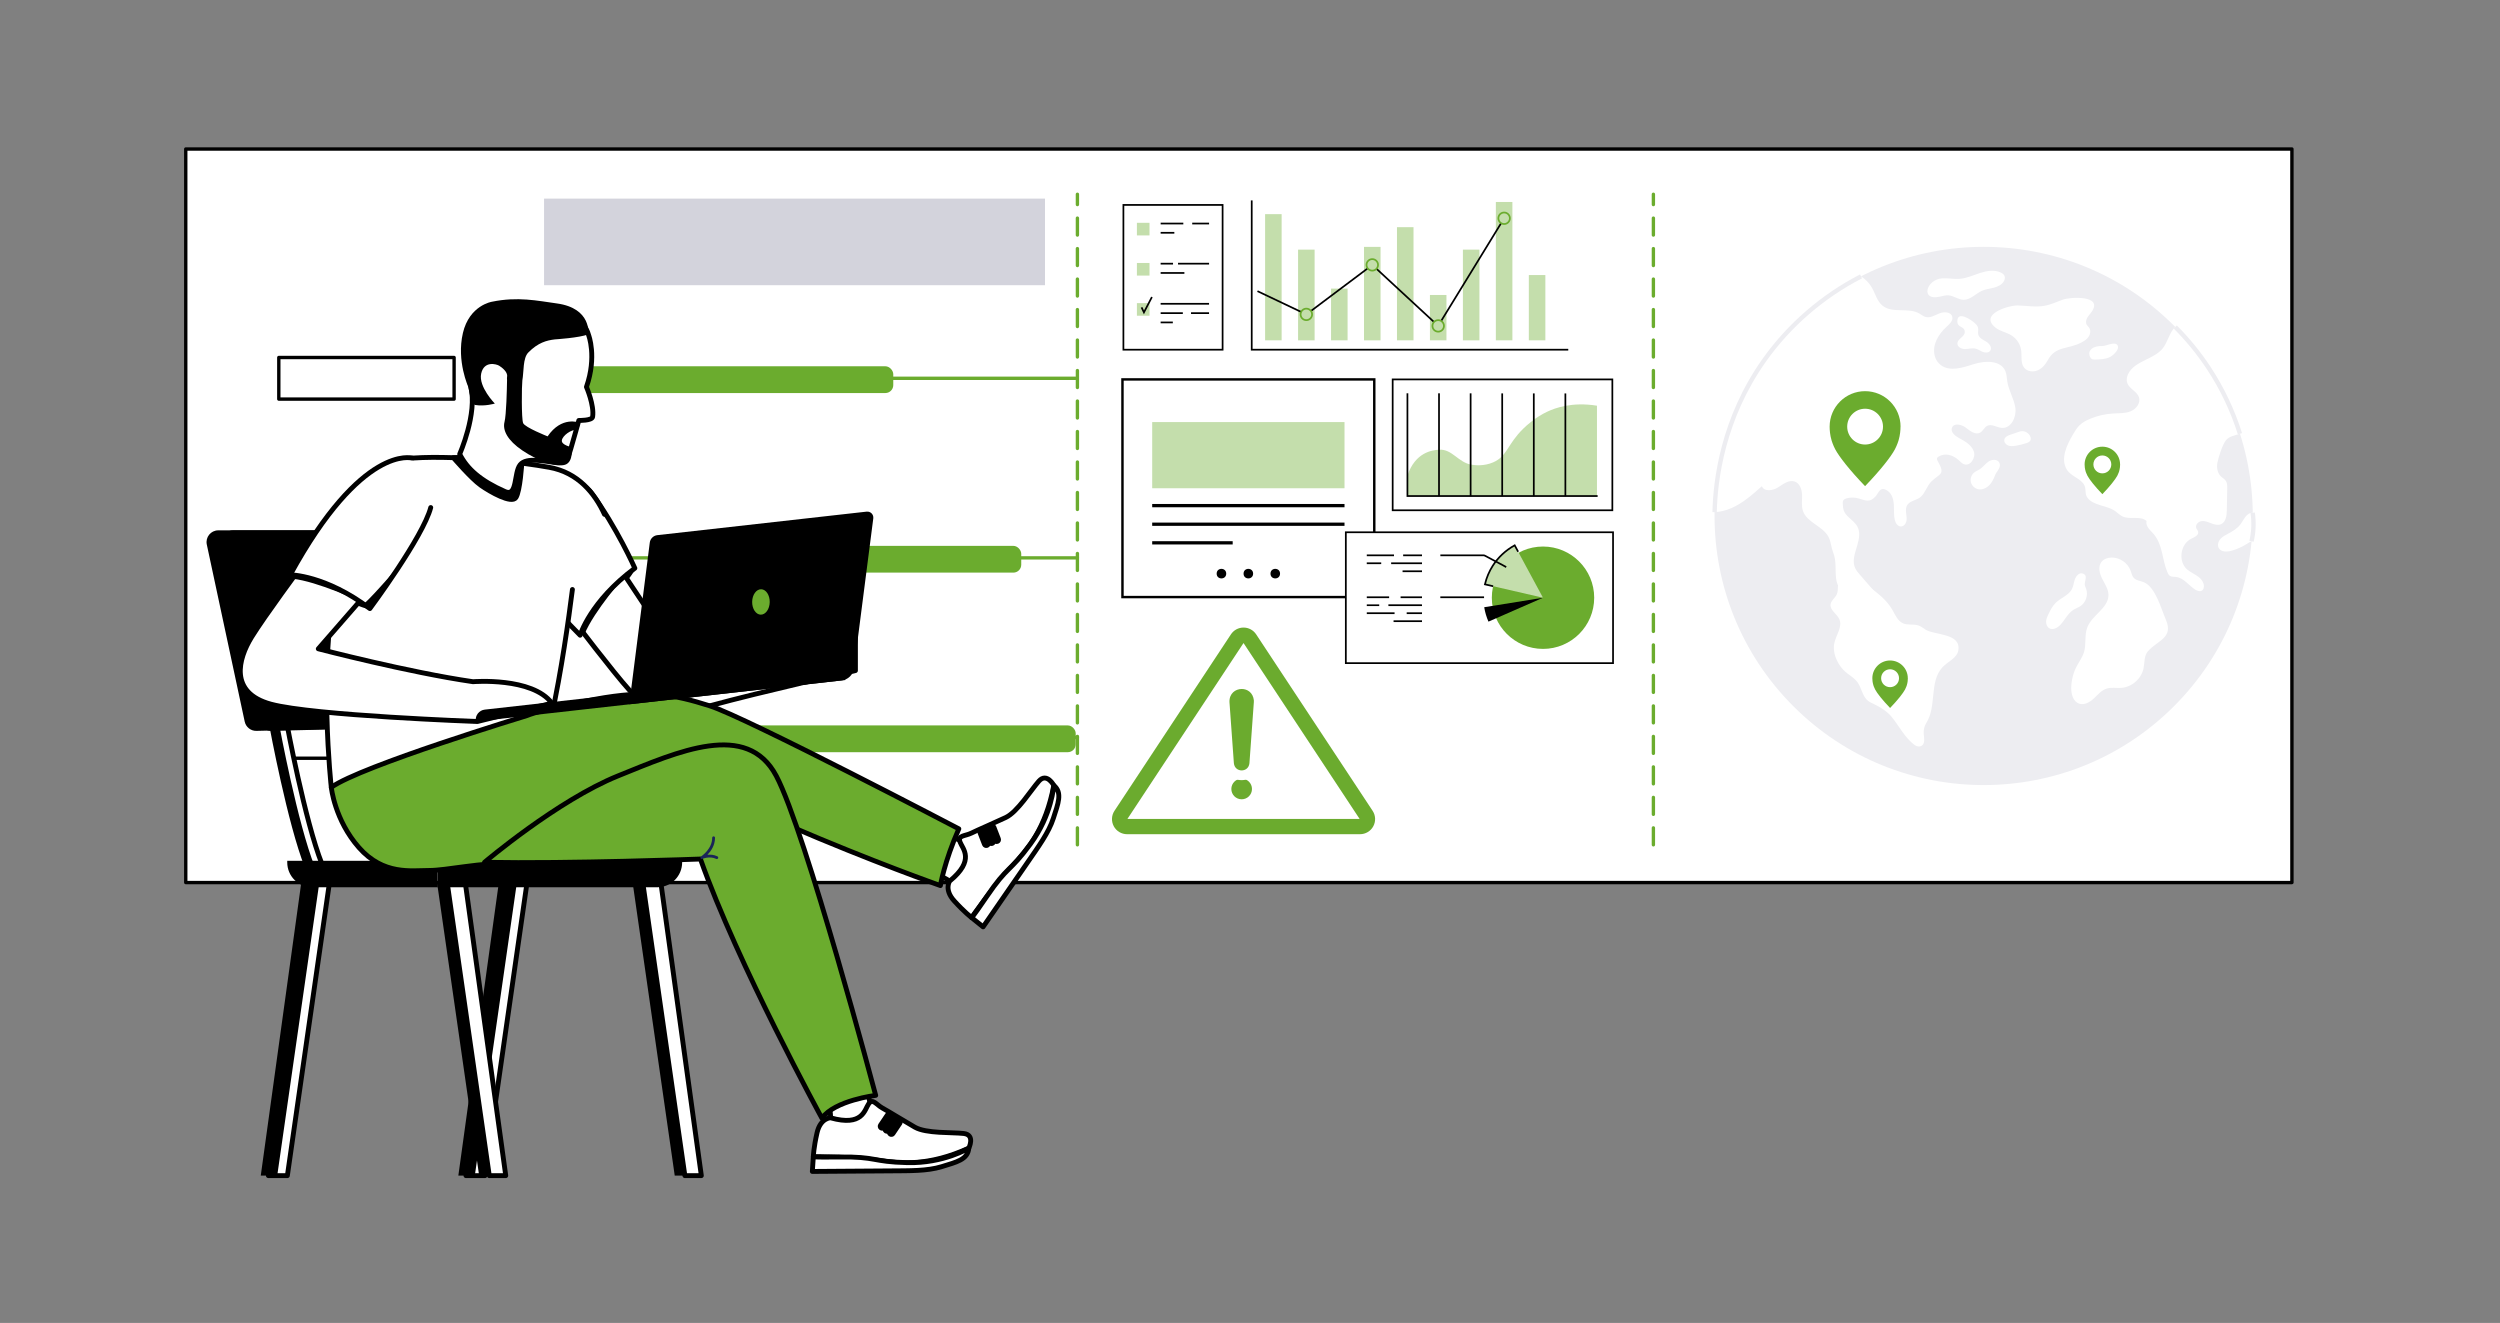 <?xml version="1.0" encoding="UTF-8"?>
<svg id="Ebene_4" data-name="Ebene 4" xmlns="http://www.w3.org/2000/svg" viewBox="0 0 1025 542.41">
  <rect x="0" y="0" width="1025" height="542.41" fill="#808080" stroke="none"/>
  <defs>
    <style>
      .cls-1 {
        fill: #ededf1;
      }

      .cls-2, .cls-3, .cls-4 {
        fill: #fff;
      }

      .cls-5 {
        fill: #e2eaf7;
      }

      .cls-6, .cls-7 {
        fill: #6bac2e;
      }

      .cls-8 {
        fill: #6bab2e;
      }

      .cls-9 {
        fill: #c4deac;
      }

      .cls-10 {
        fill: #d3d3dc;
      }

      .cls-11 {
        fill: #1a2359;
      }

      .cls-7, .cls-3, .cls-4, .cls-12 {
        stroke: #000;
      }

      .cls-7, .cls-3, .cls-12 {
        stroke-linecap: round;
        stroke-linejoin: round;
        stroke-width: 2px;
      }

      .cls-4 {
        stroke-miterlimit: 10;
      }
    </style>
  </defs>
  <g id="Project_timeline" data-name="Project timeline">
    <g>
      <g>
        <rect class="cls-2" x="76.16" y="61.09" width="863.53" height="300.75"/>
        <path d="m939.69,362.54H76.16c-.38,0-.69-.31-.69-.69V61.09c0-.38.31-.69.69-.69h863.53c.38,0,.69.31.69.69v300.75c0,.38-.31.69-.69.69Zm-862.84-1.39h862.14V61.79H76.85v299.36Z"/>
      </g>
      <g id="Planeta_Zemlya" data-name="Planeta Zemlya">
        <circle class="cls-1" cx="813.3" cy="211.54" r="110.34" transform="translate(88.63 637.05) rotate(-45)"/>
        <g>
          <path class="cls-2" d="m850.78,237.31c-.53,1.35-.61,2.86-1.26,4.16-1.32,2.61-4.52,3.6-6.62,5.63-1.31,1.26-2.17,2.91-2.97,4.55-.47.97-.94,1.98-1.02,3.06-.08,1.08.31,2.26,1.23,2.84,1.5.95,3.48-.13,4.68-1.44,1.84-2.02,3.03-4.69,5.35-6.13.89-.55,1.9-.89,2.78-1.46,2.24-1.46,3.27-4.53,2.38-7.05-.23-.65-.58-1.29-.58-1.98,0-1.64,1.44-3.74-1.01-4.39-1.39-.37-2.55,1.19-2.96,2.21Z"/>
          <path class="cls-2" d="m815.9,198.61c.64-.74,1.13-1.58,1.54-2.46.37-.78.56-1.56,1.04-2.29.84-1.26,2.08-2.71,1.18-4.27-.81-1.41-2.98-1.27-4.34-.37-1.35.91-2.3,2.33-3.67,3.21-.73.47-1.57.77-2.25,1.32-1.15.93-1.69,2.54-1.33,3.97.36,1.43,1.6,2.6,3.04,2.88,1.78.34,3.6-.62,4.79-1.99Z"/>
          <path class="cls-2" d="m839.66,147.56c3.13-5.74,8.14-4.28,13.59-7.07,1.19-.61,2.38-1.35,3.11-2.47.74-1.12.92-2.7.12-3.77-.28-.37-.66-.67-.9-1.06-.54-.86-.32-2.01.18-2.9.5-.89,1.24-1.61,1.82-2.44,4.83-7-8.95-6.04-11.78-5.01-2.54.92-5.02,2.1-7.68,2.56-3.57.62-7.22-.08-10.84-.16-3.71-.08-16.02,3.56-9.11,9.1,1.88,1.51,4.44,1.88,6.5,3.15,2.15,1.32,3.66,3.63,4,6.12.34,2.47-.31,5.3,1.28,7.22,1.29,1.55,3.7,1.8,5.55.99,1.85-.81,3.19-2.48,4.16-4.25Z"/>
          <path class="cls-2" d="m857.72,147.22c-.79-.39-1.1-1.48-1.13-2.3-.02-.74.45-1.47,1.02-1.93,1.17-.95,2.87-1.16,4.32-1.11,1.42.05,4.95-1.88,6.12-.5,1.44,1.7-1.82,4.49-3.12,5.08-1.83.83-3.89.91-5.9.95-.45,0-.91.01-1.31-.19Z"/>
          <path class="cls-2" d="m795.28,121.64c1.21-.28,2.44-.65,3.68-.54,2.12.19,3.96,1.77,6.09,1.82,2.84.06,4.96-2.54,7.56-3.7,1.54-.68,3.26-.85,4.9-1.28s3.31-1.22,4.12-2.71c.35-.64.51-1.42.23-2.09-.26-.65-.89-1.09-1.52-1.39-2.63-1.25-5.75-.73-8.51.17-2.77.9-5.46,2.18-8.37,2.4-2.39.18-4.8-.36-7.19-.2-6.56.46-9.02,9.37-.99,7.51Z"/>
          <path class="cls-2" d="m804.77,137.81c-.87.92-2.15,1.66-2.23,2.96-.09,1.45,1.62,2.35,3.07,2.35,1.45,0,2.91-.51,4.32-.19,1.09.25,2.01.96,3.05,1.37,1.04.4,2.43.39,3.05-.54.85-1.26-.39-2.91-1.7-3.69-1.31-.78-2.94-1.5-3.27-2.98-.21-.92.18-1.91-.08-2.82-.2-.71-.75-1.25-1.28-1.75-1.49-1.42-7.43-5.44-7.19-.5.11,2.2,2.58,1.75,2.99,3.56.22.95-.18,1.63-.75,2.23Z"/>
          <path class="cls-2" d="m828.36,176.86c1.71-.41,3.65.7,4.16,2.39.11.37.16.78.03,1.15-.24.7-1.02,1.05-1.73,1.28-1.45.48-2.94.85-4.45,1.09-1.03.16-2.13.26-3.1-.14-.97-.4-1.74-1.46-1.48-2.47.27-1.09,1.49-1.6,2.55-1.96,1.33-.45,2.66-.9,3.99-1.35.61-.21-.59.17.03.02Z"/>
          <path class="cls-2" d="m788.91,303.55c-.02.86-.24,1.62-.92,2.13-.85.63-2.11.43-2.96-.2-4.05-2.96-6.39-7.85-9.55-11.68-1.77-2.14-4.57-3.87-7.05-5.07-.86-.42-1.76-.78-2.51-1.36-1.88-1.47-2.46-3.99-3.47-6.15-1.64-3.53-4.52-4.16-6.89-6.8-2.51-2.78-4.32-7.03-3.48-10.79.74-3.34,3.44-6.67,2.03-9.79-1-2.2-3.91-3.68-3.58-6.07.23-1.62,1.91-2.63,2.57-4.13.85-1.95-.08-4.55,1.35-6.11.63-.68,1.58-.97,2.5-1.05,3.26-.27,6.21,1.76,8.84,3.7,3.76,2.77,7.62,5.65,9.97,9.68,1.25,2.14,2.23,4.74,4.51,5.72,1.98.85,4.33.16,6.36.89,1.05.38,1.93,1.1,2.87,1.7,3.63,2.3,14.65,1.35,13.4,8.51-.55,3.16-4.25,4.51-6.45,6.85-5.54,5.89-2.34,16.05-6.61,22.77-.84,1.32-1.24,2.92-1.13,4.48.06.88.24,1.87.22,2.77Z"/>
          <path class="cls-2" d="m879.11,238.77c-1.46-.63-3.26-.71-4.31-1.9-.7-.79-.89-1.9-1.25-2.89-1.15-3.18-4.44-5.45-7.82-5.39-1.57.03-3.23.58-4.17,1.84-1.44,1.92-.77,4.67.31,6.81,1.08,2.14,2.56,4.23,2.6,6.63.09,5.4-6.68,8.25-8.65,13.27-1.28,3.25-.36,7-1.41,10.33-.62,1.99-1.9,3.69-2.88,5.53-1.47,2.75-2.27,5.86-2.33,8.98-.05,2.61.8,5.69,3.27,6.52,2.12.71,4.37-.62,6-2.14,1.63-1.52,3.13-3.37,5.26-4.04,1.91-.6,3.97-.15,5.97-.29,4.36-.3,8.3-3.76,9.16-8.04.48-2.39.17-5.15,1.79-6.98,4.03-4.54,10.57-5.46,7.36-12.92-1.87-4.33-4.23-13.29-8.9-15.31Z"/>
          <path class="cls-2" d="m923.61,210.25c-.73-.05-1.5.19-2.27.89-1.2,1.08-1.83,2.65-2.82,3.92-1.24,1.6-3.02,2.69-4.8,3.64-1.2.64-2.46,1.25-3.35,2.27-.9,1.02-1.34,2.58-.66,3.76.97,1.68,3.41,1.59,5.27,1.06,2.23-.64,4.37-1.6,6.33-2.85.59-.38,1.18-.78,1.83-1.03.32-3.42.5-6.88.5-10.38,0-.43-.03-.85-.03-1.28Z"/>
          <path class="cls-2" d="m900.15,241.81c.89.54,2.16.88,2.9.14.25-.25.39-.58.47-.92.41-1.77-.82-3.54-2.28-4.62-1.46-1.08-3.21-1.77-4.57-2.98-3.72-3.31-2.74-10.36,1.73-12.54,1.33-.65,3.18-1.46,2.84-2.9-.13-.54-.58-.96-.78-1.48-.48-1.29.82-2.67,2.18-2.85,1.36-.19,2.69.41,3.98.91,1.28.5,2.74.9,4,.35,2.01-.88,2.34-3.54,2.38-5.73.05-2.99.11-5.98.16-8.97.02-1.06.02-2.2-.58-3.08-.49-.73-1.32-1.16-1.96-1.76-1.51-1.42-1.88-3.75-1.46-5.78.48-2.26,2.02-7.27,3.46-9.06,1.35-1.68,3.66-2.03,5.77-2.68-5.34-16.67-14.53-31.61-26.53-43.78-.25.24-.5.47-.72.75-1.9,2.37-2.5,5.57-4.38,7.95-3.5,4.43-10.54,4.96-13.7,9.64-.94,1.4-1.44,3.23-.81,4.79.93,2.31,3.95,3.3,4.73,5.67.77,2.32-1.12,4.81-3.38,5.74-2.26.93-4.8.77-7.24.92-3.26.19-6.48.94-9.49,2.2-1.56.66-3.09,1.47-4.3,2.66-1.06,1.04-1.82,2.34-2.58,3.62-2.62,4.44-5.27,10.03-2.63,14.45,1.77,2.96,5.84,3.6,7.27,6.59.78,1.63.03,3.34,1.22,5.01,1.15,1.62,3.33,2.47,5.16,3.04,2.11.66,4.33,1.14,6.15,2.4,1.04.72,1.92,1.68,3.07,2.23,3.08,1.46,7.34-.43,9.85,1.87-.49,2.03,1.44,3.73,2.87,5.27,3.9,4.68,3.41,10.26,5.64,15.63.24.57.5,1.18,1,1.54.72.52,1.69.4,2.58.5,3.22.36,5.24,3.59,8.01,5.28Z"/>
          <path class="cls-2" d="m822.99,156.45c-.23-1.46-.23-2.99-.82-4.36-1.89-4.4-8.17-4.28-12.74-2.85-4.57,1.44-9.97,3.33-13.76.4-.51-.39-.96-.86-1.33-1.38-.56-.78-.94-1.67-1.15-2.6-1.01-4.32,1.6-8.72,4.9-11.68,1.24-1.11,2.73-2.49,2.34-4.11-.49-1.98-3.3-2.17-5.2-1.41-1.9.76-3.85,2.05-5.81,1.47-.92-.27-1.67-.92-2.5-1.4-4.54-2.61-11.06.1-15.11-3.22-2.21-1.81-2.9-4.85-4.31-7.34-1.07-1.89-2.63-3.49-4.46-4.66-35.23,18.07-59.46,54.5-60.04,96.68,2.39-.13,4.78-.73,6.96-1.7,4.68-2.07,8.58-5.53,12.4-8.94.96,2.34,4.47,1.85,6.6.5,2.13-1.35,4.49-3.26,6.87-2.42,2.09.73,2.95,3.25,3.02,5.46s-.35,4.5.36,6.59c1.63,4.81,8.2,6.19,10.51,10.71,1,1.96,1.06,4.28,1.87,6.32,1.43,3.58.76,6.98,1.21,10.7.83,6.91,8.18,9.1,11.99,13.97,1.38,1.77,1.76,6.08,5.33,4.54,2.55-1.1,2.2-5.96,1.5-7.98-.94-2.72-2.87-4.97-4.76-7.14-1.42-1.63-2.84-3.27-4.26-4.9-.76-.88-1.54-1.77-2.01-2.83-2.14-4.82,2.66-10.31,1.5-15.45-.85-3.78-4.82-4.81-6.08-7.94-.37-.93-.43-1.95-.48-2.95-.02-.41-.04-.83.13-1.2.27-.58.93-.87,1.55-1.03,1.55-.41,3.21-.4,4.75.05,3.17.92,4.6,1.74,6.95-.75,1.35-1.43,1.9-4.64,5.16-2.24,1.68,1.24,2.28,3.48,2.41,5.57.12,2.09-.11,4.22.38,6.25.31,1.27,1.16,2.64,2.46,2.67,1.16.03,2.07-1.08,2.31-2.21.23-1.13-.02-2.3-.14-3.45-.12-1.15-.09-2.41.62-3.33,1.3-1.69,3.96-1.76,5.52-3.26,1.79-1.71,2.47-4.46,4.24-6.2,3.34-3.3,5.87-2.62,2.66-8.24-.23-.41-.5-.88-.34-1.32.1-.28.35-.47.6-.63,2.73-1.69,5.95-.62,8.19,1.39.71.63,1.36,1.39,2.25,1.73,2.62.97,4.97-2.71,4-5.33-.96-2.62-3.66-4.11-6.11-5.44-1.62-.88-3.47-2.45-2.82-4.18.78-2.07,3.93-1.39,5.67-.04,1.75,1.35,3.94,3.11,5.88,2.04,1.17-.65,1.67-2.15,2.85-2.77,1.84-.97,3.96.67,6.04.83,3.77.29,6.09-4.42,5.56-8.17-.53-3.75-2.72-7.09-3.32-10.83Z"/>
        </g>
        <g>
          <path class="cls-1" d="m703.89,210.01l-1.79-.04c.27-13.07,3.31-38.64,20.66-63.01,10.22-14.35,24-26.26,39.86-34.44l.82,1.59c-15.61,8.05-29.17,19.77-39.22,33.89-17.07,23.98-20.07,49.14-20.33,62.01Z"/>
          <path class="cls-1" d="m917.53,178.11c-3-9.51-7.29-18.52-12.75-26.79-3.93-5.96-8.49-11.55-13.56-16.62l1.27-1.27c5.15,5.16,9.79,10.84,13.79,16.9,5.55,8.41,9.91,17.57,12.96,27.24l-1.71.54Z"/>
          <path class="cls-1" d="m924.01,222.12l-1.75-.4c.42-1.82.67-3.69.75-5.56.08-1.93-.02-3.87-.29-5.78l1.77-.26c.29,2.02.4,4.07.31,6.11-.08,1.97-.35,3.95-.79,5.88Z"/>
        </g>
        <g id="Geolokaciya">
          <g id="Geolokaciya-2" data-name="Geolokaciya">
            <path class="cls-6" d="m779.23,174.92c0-8.03-6.51-14.54-14.54-14.54s-14.54,6.51-14.54,14.54c0,1.34.13,3.38.81,5.69,0,0,.53,1.79,1.49,3.61,1.61,3.03,5.96,8.6,12.23,15.1,6.27-6.51,10.63-12.07,12.23-15.1.96-1.82,1.49-3.61,1.49-3.61.68-2.3.81-4.34.81-5.69h0Zm-14.54,7.34c-4.06,0-7.34-3.29-7.34-7.34s3.29-7.34,7.34-7.34,7.34,3.29,7.34,7.34-3.29,7.34-7.34,7.34Z"/>
          </g>
        </g>
        <g id="Geolokaciya-3" data-name="Geolokaciya">
          <g id="Geolokaciya-4" data-name="Geolokaciya">
            <path class="cls-6" d="m869.23,190.41c0-4.02-3.26-7.27-7.27-7.27s-7.27,3.26-7.27,7.27c0,.67.07,1.69.41,2.84,0,0,.26.9.75,1.81.8,1.52,2.98,4.3,6.12,7.55,3.13-3.25,5.31-6.04,6.12-7.55.48-.91.75-1.81.75-1.81.34-1.15.41-2.17.41-2.84h0Zm-7.27,3.67c-2.03,0-3.67-1.64-3.67-3.67s1.64-3.67,3.67-3.67,3.67,1.64,3.67,3.67-1.64,3.67-3.67,3.67Z"/>
          </g>
        </g>
        <g id="Geolokaciya-5" data-name="Geolokaciya">
          <g id="Geolokaciya-6" data-name="Geolokaciya">
            <path class="cls-6" d="m782.2,278.07c0-4.02-3.26-7.27-7.27-7.27s-7.27,3.26-7.27,7.27c0,.67.07,1.69.41,2.84,0,0,.26.9.75,1.81.8,1.52,2.98,4.3,6.12,7.55,3.13-3.25,5.31-6.04,6.12-7.55.48-.91.75-1.81.75-1.81.34-1.15.41-2.17.41-2.84h0Zm-7.27,3.67c-2.03,0-3.67-1.64-3.67-3.67s1.64-3.67,3.67-3.67,3.67,1.64,3.67,3.67-1.64,3.67-3.67,3.67Z"/>
          </g>
        </g>
      </g>
      <g id="Ekran">
        <g id="Spisok_s_zadachami" data-name="Spisok s zadachami">
          <g>
            <rect class="cls-2" x="460.59" y="84.02" width="40.67" height="59.35"/>
            <path d="m501.62,143.73h-41.38v-60.07h41.38v60.07Zm-40.67-.71h39.96v-58.64h-39.96v58.64Z"/>
          </g>
          <g>
            <rect class="cls-9" x="466.13" y="91.35" width="5.17" height="5.17"/>
            <rect class="cls-9" x="466.13" y="107.82" width="5.17" height="5.17"/>
            <rect class="cls-9" x="466.13" y="124.28" width="5.17" height="5.17"/>
          </g>
          <polygon points="469 128.88 467.72 126.17 468.37 125.86 469.03 127.27 471.97 121.62 472.6 121.94 469 128.88"/>
          <g>
            <path d="m490.82,91.99c-.67,0-1.34,0-2.01,0v-.71c2.3,0,4.61,0,6.91,0v.71c-1.63,0-3.27,0-4.9,0Z"/>
            <path d="m480.51,91.99c-1.54,0-3.08,0-4.64,0v-.71c3.13,0,6.15,0,9.29,0v.71c-1.57,0-3.11,0-4.65,0Z"/>
            <rect x="475.86" y="95.09" width="5.62" height=".71"/>
            <path d="m488.76,108.46c-1.88,0-3.81,0-5.77,0v-.71c4.47.01,8.76,0,12.73,0v.71c-2.23,0-4.56.01-6.96.01Z"/>
            <path d="m478.43,108.46c-.86,0-1.72,0-2.57-.01v-.71c1.7.01,3.45.01,5.08,0v.71c-.81,0-1.66.01-2.51.01Z"/>
            <rect x="475.86" y="111.56" width="9.74" height=".71"/>
            <rect x="475.86" y="124.2" width="19.85" height=".71"/>
            <path d="m492.01,128.75c-1.24,0-2.47,0-3.69-.02v-.71c2.44.02,4.92.02,7.39,0v.71c-1.23.01-2.47.02-3.7.02Z"/>
            <path d="m481.37,128.75c-1.98,0-3.78,0-5.5-.02v-.71c2.71.02,5.59.03,9.09.01v.71c-1.27,0-2.45,0-3.58,0Z"/>
            <rect x="475.86" y="131.84" width="5" height=".71"/>
          </g>
        </g>
        <g id="Okno">
          <g>
            <rect class="cls-4" x="460.21" y="155.56" width="103.24" height="89.24"/>
            <rect class="cls-9" x="472.4" y="173.05" width="78.85" height="27.13"/>
          </g>
          <g>
            <circle cx="500.79" cy="235.19" r="1.96"/>
            <circle cx="511.82" cy="235.19" r="1.96"/>
            <circle cx="522.86" cy="235.19" r="1.96"/>
          </g>
          <g>
            <rect x="472.4" y="206.63" width="78.85" height="1.35"/>
            <rect x="472.4" y="214.26" width="78.85" height="1.34"/>
            <rect x="472.4" y="221.89" width="33" height="1.34"/>
          </g>
        </g>
        <g id="Grafik">
          <polygon points="642.99 143.73 512.85 143.73 512.85 82.17 513.56 82.17 513.56 143.02 642.99 143.02 642.99 143.73"/>
          <g>
            <rect class="cls-9" x="518.69" y="87.8" width="6.78" height="51.73"/>
            <rect class="cls-9" x="532.21" y="102.35" width="6.78" height="37.19"/>
            <rect class="cls-9" x="545.73" y="118.33" width="6.78" height="21.2"/>
            <rect class="cls-9" x="559.24" y="101.22" width="6.78" height="38.32"/>
            <rect class="cls-9" x="572.76" y="93.14" width="6.78" height="46.39"/>
            <rect class="cls-9" x="586.27" y="120.94" width="6.78" height="18.59"/>
            <rect class="cls-9" x="599.79" y="102.35" width="6.78" height="37.19"/>
            <rect class="cls-9" x="613.3" y="82.81" width="6.78" height="56.72"/>
            <rect class="cls-9" x="626.82" y="112.77" width="6.78" height="26.76"/>
          </g>
          <g>
            <rect x="524.15" y="113.7" width=".71" height="19.85" transform="translate(187.58 544.18) rotate(-64.56)"/>
            <rect x="534.57" y="118.4" width="29.08" height=".71" transform="translate(38.7 353.5) rotate(-36.9)"/>
            <rect x="575.79" y="105.06" width=".71" height="32.11" transform="translate(95.94 461.72) rotate(-47.22)"/>
            <rect x="579.66" y="111.2" width="47.03" height=".71" transform="translate(192.81 567.48) rotate(-58.49)"/>
          </g>
          <g>
            <path class="cls-6" d="m562.63,111.32c-1.5,0-2.72-1.22-2.72-2.72s1.22-2.72,2.72-2.72,2.72,1.22,2.72,2.72-1.22,2.72-2.72,2.72Zm0-4.72c-1.11,0-2,.9-2,2s.9,2,2,2,2-.9,2-2-.9-2-2-2Z"/>
            <path class="cls-6" d="m589.66,136.34c-1.5,0-2.72-1.22-2.72-2.72s1.22-2.72,2.72-2.72,2.72,1.22,2.72,2.72-1.22,2.72-2.72,2.72Zm0-4.72c-1.1,0-2,.9-2,2s.9,2,2,2,2-.9,2-2-.9-2-2-2Z"/>
            <path class="cls-6" d="m616.69,92.21c-1.5,0-2.72-1.22-2.72-2.72s1.22-2.72,2.72-2.72,2.72,1.22,2.72,2.72-1.22,2.72-2.72,2.72Zm0-4.72c-1.1,0-2,.9-2,2s.9,2,2,2,2-.9,2-2-.9-2-2-2Z"/>
            <path class="cls-6" d="m535.6,131.62c-1.5,0-2.72-1.22-2.72-2.72s1.22-2.72,2.72-2.72,2.72,1.22,2.72,2.72-1.22,2.72-2.72,2.72Zm0-4.72c-1.11,0-2,.9-2,2s.9,2,2,2,2-.9,2-2-.9-2-2-2Z"/>
          </g>
        </g>
        <g id="Grafik-2" data-name="Grafik">
          <g>
            <rect class="cls-2" x="551.79" y="218.23" width="109.56" height="53.65" transform="translate(1213.14 490.12) rotate(-180)"/>
            <path d="m551.43,217.88h110.27v54.37h-110.27v-54.37Zm109.56.71h-108.84s0,52.94,0,52.94h108.84s0-52.94,0-52.94Z"/>
          </g>
          <g>
            <path class="cls-6" d="m611.65,245.07c0,11.59,9.4,20.98,20.99,20.98s20.98-9.4,20.98-20.98-9.4-20.99-20.98-20.99c-11.59,0-20.99,9.4-20.99,20.99Z"/>
            <path class="cls-9" d="m621.02,223.58c3.87,7.16,7.74,14.33,11.61,21.49-7.93-1.83-15.87-3.66-23.8-5.49,1.57-6.77,5.98-12.65,12.19-15.99Z"/>
            <path d="m610.27,254.87c-.82-1.86-1.41-3.84-1.74-5.91,8.04-1.3,16.07-2.59,24.11-3.89-7.46,3.27-14.92,6.53-22.37,9.8Z"/>
            <path d="m612.1,240.69l.16-.69-3-.69c.63-2.55,1.66-4.95,3.06-7.14,2.11-3.32,5.06-6.11,8.56-8.1l1.25,2.32.63-.34-1.6-2.95-.31.17c-3.73,2.06-6.89,5-9.13,8.52-1.5,2.36-2.59,4.96-3.24,7.71l-.08.35,3.69.85Z"/>
          </g>
          <g>
            <path d="m617.39,232.84l.32-.64c-.41-.21-.81-.44-1.19-.67l-7.5-3.99c-.19-.1-.4-.2-.64-.2-5.97,0-11.86,0-17.83-.01v.71c5.97.01,11.86.01,17.83.01.08,0,.2.06.32.12l7.47,3.98c.38.23.79.48,1.23.69Z"/>
            <path d="m599.49,245.23c3,0,5.99,0,8.97,0v-.71c-5.96.01-11.99.01-17.93,0v.71c2.97,0,5.96,0,8.96,0Z"/>
          </g>
          <g>
            <path d="m567.01,228.04c1.5,0,3.01,0,4.53,0v-.71c-3.78,0-7.44,0-11.16,0v.71c2.22,0,4.42,0,6.63,0Z"/>
            <path d="m579.18,228.04c1.29,0,2.58,0,3.84,0v-.71c-2.53,0-5.13,0-7.73,0v.71c1.3,0,2.6,0,3.89,0Z"/>
            <path d="m560.38,231.3c1.97-.02,3.96-.02,5.92-.02v-.71c-1.97,0-3.96,0-5.93.02v.71Z"/>
            <path d="m570.37,231.3c4.22-.03,8.48-.03,12.65,0v-.71c-4.17-.03-8.43-.03-12.65,0v.71Z"/>
            <path d="m575.05,234.58c2.66,0,5.37,0,7.97,0v-.71c-2.6,0-5.3,0-7.97,0v.71Z"/>
          </g>
          <g>
            <path d="m566.05,245.23c1.17,0,2.33,0,3.49,0v-.71c-3.04,0-6.15,0-9.16,0v.71c1.86,0,3.77,0,5.67,0Z"/>
            <path d="m578.63,245.23c1.47,0,2.93,0,4.39,0v-.71c-2.91,0-5.87,0-8.78,0v.71c1.45,0,2.92,0,4.39,0Z"/>
            <path d="m565.48,248.5v-.71c-1.68-.03-3.45-.03-5.1,0v.71c1.66-.03,3.42-.03,5.1,0Z"/>
            <path d="m583.02,248.5v-.71c-4.18-.03-8.56-.03-13.78-.01v.71c5.22-.02,9.59-.01,13.78.01Z"/>
            <path d="m560.38,251.77c3.8,0,7.54,0,11.39,0v-.71c-3.84,0-7.58,0-11.39,0v.71Z"/>
            <path d="m576.74,251.77c2.09,0,4.23,0,6.28,0v-.71c-2.04,0-4.19,0-6.28,0v.71Z"/>
            <rect x="571.36" y="254.33" width="11.66" height=".71"/>
          </g>
        </g>
        <g id="Grafik-3" data-name="Grafik">
          <g>
            <rect class="cls-2" x="570.99" y="155.56" width="90.07" height="53.65" transform="translate(1232.06 364.77) rotate(180)"/>
            <path d="m661.42,209.57h-90.78v-54.37h90.78v54.37Zm-90.07-.71h89.36v-52.94h-89.36v52.94Z"/>
          </g>
          <path class="cls-9" d="m654.76,203.46c-25.9-.03-51.81-.05-77.71-.08v-8.47c3.27-9.46,10.01-10.34,12.95-10.53,5.45-.36,7.87,5.33,13.44,6.17,1.25.19,4.92.66,8.72-.97,5.82-2.5,5.73-7.29,12.35-13.8,1.52-1.49,5.09-4.75,9.93-7.02,3.09-1.45,10.07-4.08,20.32-2.42v37.13Z"/>
          <g>
            <polygon points="655.03 203.73 576.69 203.73 576.69 161.25 577.4 161.25 577.4 203.02 655.03 203.02 655.03 203.73"/>
            <rect x="589.64" y="161.26" width=".71" height="42.13"/>
            <rect x="602.6" y="161.27" width=".71" height="42.13"/>
            <rect x="615.55" y="161.29" width=".71" height="42.13"/>
            <rect x="628.5" y="161.3" width=".71" height="42.13"/>
            <rect x="641.45" y="161.31" width=".71" height="42.13"/>
          </g>
        </g>
      </g>
      <g>
        <g>
          <path class="cls-6" d="m441.74,347.07c-.38,0-.69-.31-.69-.69v-6.95c0-.38.31-.69.69-.69s.69.31.69.69v6.95c0,.38-.31.69-.69.69Zm0-12.5c-.38,0-.69-.31-.69-.69v-6.95c0-.38.31-.69.69-.69s.69.31.69.69v6.95c0,.38-.31.69-.69.69Zm0-12.5c-.38,0-.69-.31-.69-.69v-6.95c0-.38.31-.69.69-.69s.69.31.69.69v6.95c0,.38-.31.69-.69.69Zm0-12.5c-.38,0-.69-.31-.69-.69v-6.95c0-.38.31-.69.69-.69s.69.31.69.69v6.95c0,.38-.31.69-.69.69Zm0-12.5c-.38,0-.69-.31-.69-.69v-6.95c0-.38.31-.69.69-.69s.69.31.69.69v6.95c0,.38-.31.69-.69.69Zm0-12.5c-.38,0-.69-.31-.69-.69v-6.95c0-.38.31-.69.69-.69s.69.31.69.69v6.95c0,.38-.31.69-.69.69Zm0-12.5c-.38,0-.69-.31-.69-.69v-6.95c0-.38.31-.69.69-.69s.69.31.69.69v6.95c0,.38-.31.69-.69.69Zm0-12.5c-.38,0-.69-.31-.69-.69v-6.95c0-.38.31-.69.69-.69s.69.31.69.69v6.95c0,.38-.31.69-.69.69Zm0-12.5c-.38,0-.69-.31-.69-.69v-6.95c0-.38.31-.69.69-.69s.69.31.69.69v6.95c0,.38-.31.69-.69.69Zm0-12.5c-.38,0-.69-.31-.69-.69v-6.95c0-.38.31-.69.69-.69s.69.31.69.69v6.95c0,.38-.31.69-.69.69Zm0-12.5c-.38,0-.69-.31-.69-.69v-6.95c0-.38.31-.69.69-.69s.69.31.69.69v6.95c0,.38-.31.69-.69.69Zm0-12.5c-.38,0-.69-.31-.69-.69v-6.95c0-.38.31-.69.69-.69s.69.31.69.69v6.95c0,.38-.31.69-.69.69Zm0-12.5c-.38,0-.69-.31-.69-.69v-6.95c0-.38.31-.69.69-.69s.69.31.69.69v6.95c0,.38-.31.69-.69.69Zm0-12.5c-.38,0-.69-.31-.69-.69v-6.95c0-.38.31-.69.69-.69s.69.31.69.69v6.95c0,.38-.31.69-.69.69Zm0-12.5c-.38,0-.69-.31-.69-.69v-6.95c0-.38.31-.69.69-.69s.69.31.69.69v6.95c0,.38-.31.69-.69.69Zm0-12.5c-.38,0-.69-.31-.69-.69v-6.95c0-.38.31-.69.69-.69s.69.31.69.69v6.95c0,.38-.31.69-.69.69Zm0-12.5c-.38,0-.69-.31-.69-.69v-6.95c0-.38.31-.69.69-.69s.69.31.69.69v6.95c0,.38-.31.69-.69.69Zm0-12.5c-.38,0-.69-.31-.69-.69v-6.95c0-.38.31-.69.69-.69s.69.31.69.69v6.95c0,.38-.31.69-.69.69Zm0-12.5c-.38,0-.69-.31-.69-.69v-6.95c0-.38.31-.69.69-.69s.69.31.69.69v6.95c0,.38-.31.69-.69.69Zm0-12.5c-.38,0-.69-.31-.69-.69v-6.95c0-.38.31-.69.69-.69s.69.31.69.69v6.95c0,.38-.31.69-.69.69Zm0-12.5c-.38,0-.69-.31-.69-.69v-6.95c0-.38.31-.69.69-.69s.69.31.69.69v6.95c0,.38-.31.69-.69.69Zm0-12.5c-.38,0-.69-.31-.69-.69v-4.23c0-.38.31-.69.69-.69s.69.31.69.69v4.23c0,.38-.31.69-.69.69Z"/>
          <path class="cls-6" d="m677.89,347.07c-.38,0-.69-.31-.69-.69v-6.95c0-.38.31-.69.69-.69s.69.31.69.69v6.95c0,.38-.31.69-.69.69Zm0-12.5c-.38,0-.69-.31-.69-.69v-6.95c0-.38.31-.69.69-.69s.69.31.69.69v6.95c0,.38-.31.69-.69.69Zm0-12.5c-.38,0-.69-.31-.69-.69v-6.95c0-.38.31-.69.69-.69s.69.31.69.69v6.95c0,.38-.31.69-.69.69Zm0-12.5c-.38,0-.69-.31-.69-.69v-6.95c0-.38.31-.69.69-.69s.69.31.69.69v6.95c0,.38-.31.69-.69.69Zm0-12.5c-.38,0-.69-.31-.69-.69v-6.95c0-.38.31-.69.69-.69s.69.31.69.69v6.95c0,.38-.31.69-.69.69Zm0-12.5c-.38,0-.69-.31-.69-.69v-6.95c0-.38.31-.69.69-.69s.69.31.69.69v6.95c0,.38-.31.69-.69.69Zm0-12.5c-.38,0-.69-.31-.69-.69v-6.95c0-.38.31-.69.69-.69s.69.31.69.69v6.95c0,.38-.31.69-.69.69Zm0-12.5c-.38,0-.69-.31-.69-.69v-6.95c0-.38.31-.69.69-.69s.69.31.69.69v6.95c0,.38-.31.69-.69.69Zm0-12.5c-.38,0-.69-.31-.69-.69v-6.95c0-.38.31-.69.69-.69s.69.31.69.69v6.95c0,.38-.31.69-.69.69Zm0-12.5c-.38,0-.69-.31-.69-.69v-6.95c0-.38.31-.69.69-.69s.69.31.69.69v6.95c0,.38-.31.69-.69.69Zm0-12.5c-.38,0-.69-.31-.69-.69v-6.95c0-.38.31-.69.69-.69s.69.31.69.69v6.95c0,.38-.31.69-.69.69Zm0-12.5c-.38,0-.69-.31-.69-.69v-6.95c0-.38.31-.69.69-.69s.69.31.69.69v6.95c0,.38-.31.69-.69.69Zm0-12.5c-.38,0-.69-.31-.69-.69v-6.95c0-.38.31-.69.69-.69s.69.31.69.69v6.95c0,.38-.31.69-.69.69Zm0-12.5c-.38,0-.69-.31-.69-.69v-6.95c0-.38.31-.69.69-.69s.69.31.69.69v6.95c0,.38-.31.69-.69.69Zm0-12.5c-.38,0-.69-.31-.69-.69v-6.95c0-.38.31-.69.69-.69s.69.31.69.69v6.95c0,.38-.31.69-.69.69Zm0-12.5c-.38,0-.69-.31-.69-.69v-6.95c0-.38.31-.69.69-.69s.69.31.69.69v6.95c0,.38-.31.69-.69.69Zm0-12.5c-.38,0-.69-.31-.69-.69v-6.95c0-.38.31-.69.69-.69s.69.31.69.69v6.95c0,.38-.31.69-.69.69Zm0-12.5c-.38,0-.69-.31-.69-.69v-6.95c0-.38.31-.69.69-.69s.69.31.69.69v6.95c0,.38-.31.69-.69.69Zm0-12.5c-.38,0-.69-.31-.69-.69v-6.95c0-.38.31-.69.69-.69s.69.31.69.69v6.95c0,.38-.31.69-.69.69Zm0-12.5c-.38,0-.69-.31-.69-.69v-6.95c0-.38.31-.69.69-.69s.69.31.69.69v6.95c0,.38-.31.69-.69.69Zm0-12.5c-.38,0-.69-.31-.69-.69v-6.95c0-.38.31-.69.69-.69s.69.31.69.69v6.95c0,.38-.31.69-.69.69Zm0-12.5c-.38,0-.69-.31-.69-.69v-4.23c0-.38.31-.69.69-.69s.69.31.69.69v4.23c0,.38-.31.69-.69.69Z"/>
        </g>
        <g>
          <g>
            <rect class="cls-2" x="114.3" y="146.56" width="71.88" height="17.07"/>
            <path d="m186.18,164.33h-71.87c-.38,0-.69-.31-.69-.69v-17.07c0-.38.31-.69.69-.69h71.87c.38,0,.69.31.69.69v17.07c0,.38-.31.69-.69.69Zm-71.18-1.39h70.49v-15.68h-70.49v15.68Z"/>
          </g>
          <path class="cls-6" d="m441.05,155.79h-213.36c-.38,0-.69-.31-.69-.69s.31-.69.69-.69h213.36c.38,0,.69.31.69.69s-.31.69-.69.69Z"/>
          <rect class="cls-6" x="238.01" y="150.17" width="128.23" height="10.98" rx="3.25" ry="3.25"/>
        </g>
        <g>
          <g>
            <rect class="cls-2" x="114.3" y="220.19" width="71.88" height="17.07"/>
            <path d="m186.18,237.95h-71.87c-.38,0-.69-.31-.69-.69v-17.07c0-.38.31-.69.69-.69h71.87c.38,0,.69.31.69.69v17.07c0,.38-.31.69-.69.69Zm-71.18-1.39h70.49v-15.68h-70.49v15.68Z"/>
          </g>
          <path class="cls-6" d="m441.74,229.41h-214.05c-.38,0-.69-.31-.69-.69s.31-.69.69-.69h214.05c.38,0,.69.31.69.69s-.31.69-.69.69Z"/>
          <rect class="cls-6" x="291.84" y="223.8" width="126.87" height="10.98" rx="3.25" ry="3.25"/>
        </g>
        <g>
          <g>
            <rect class="cls-2" x="114.3" y="293.81" width="71.88" height="17.07"/>
            <path d="m186.18,311.57h-71.87c-.38,0-.69-.31-.69-.69v-17.07c0-.38.31-.69.69-.69h71.87c.38,0,.69.31.69.69v17.07c0,.38-.31.69-.69.69Zm-71.18-1.39h70.49v-15.68h-70.49v15.68Z"/>
          </g>
          <path class="cls-6" d="m441.74,303.04h-214.05c-.38,0-.69-.31-.69-.69s.31-.69.69-.69h214.05c.38,0,.69.31.69.69s-.31.69-.69.69Z"/>
          <rect class="cls-6" x="279.68" y="297.42" width="161.36" height="10.98" rx="3.25" ry="3.25"/>
        </g>
        <rect class="cls-10" x="223.06" y="81.43" width="205.39" height="35.5"/>
      </g>
    </g>
    <g>
      <g>
        <g>
          <g>
            <polygon class="cls-3" points="207.66 361.75 191.04 482.01 198.83 482.01 216.1 361.75 207.66 361.75"/>
            <polygon points="204.54 361.75 187.92 482.01 194.67 482.01 211.94 361.75 204.54 361.75"/>
          </g>
          <g>
            <polygon points="267.81 361.75 284.43 482.01 276.64 482.01 259.36 361.75 267.81 361.75"/>
            <polygon class="cls-3" points="270.93 361.75 287.55 482.01 280.8 482.01 263.52 361.75 270.93 361.75"/>
          </g>
          <g>
            <polygon points="187.62 361.75 204.24 482.01 196.45 482.01 179.17 361.75 187.62 361.75"/>
            <polygon class="cls-3" points="190.74 361.75 207.36 482.01 200.61 482.01 183.33 361.75 190.74 361.75"/>
          </g>
          <g>
            <polygon class="cls-3" points="126.66 361.75 110.03 482.01 117.82 482.01 135.1 361.75 126.66 361.75"/>
            <polygon points="123.54 361.75 106.91 482.01 113.66 482.01 130.94 361.75 123.54 361.75"/>
          </g>
          <g>
            <path class="cls-5" d="m200.38,355.74l3.87-1.53c-6.96-17.56-14.38-57.48-14.45-57.88l-4.09.76c.31,1.65,7.57,40.72,14.68,58.65Z"/>
            <path class="cls-2" d="m203.49,355.74l3.87-1.53c-6.96-17.56-14.38-57.48-14.45-57.88l-4.09.76c.31,1.65,7.57,40.72,14.68,58.65Z"/>
          </g>
          <g>
            <path d="m125,355.74l3.87-1.53c-6.96-17.56-14.38-57.48-14.45-57.88l-4.09.76c.31,1.65,7.57,40.72,14.68,58.65Z"/>
            <path class="cls-3" d="m128.12,355.74l3.87-1.53c-6.96-17.56-14.38-57.48-14.45-57.88l-4.09.76c.31,1.65,7.57,40.72,14.68,58.65Z"/>
          </g>
          <g>
            <path d="m189.62,352.94h90.07v10.84h-100.27v-.64c0-5.63,4.57-10.2,10.2-10.2Z" transform="translate(459.1 716.72) rotate(-180)"/>
            <path d="m117.76,352.94h51.45c5.63,0,10.2,4.57,10.2,10.2v.64h-61.65v-10.84h0Z" transform="translate(297.18 716.72) rotate(180)"/>
          </g>
        </g>
        <g>
          <path d="m180.57,221.24l15.23,70.47c.64,2.95-1.57,5.75-4.58,5.82l-86.07,2.13c-2.31.06-4.34-1.54-4.82-3.8l-15.54-72.6c-.64-2.99,1.64-5.82,4.7-5.82h86.38c2.27,0,4.22,1.58,4.7,3.79Z"/>
          <path d="m186.67,221.24l15.23,70.47c.64,2.95-1.57,5.75-4.58,5.82l-86.07,2.13c-2.31.06-4.34-1.54-4.82-3.8l-15.54-72.6c-.64-2.99,1.64-5.82,4.7-5.82h86.38c2.27,0,4.22,1.58,4.7,3.79Z"/>
        </g>
      </g>
      <g>
        <g>
          <g>
            <path class="cls-3" d="m235.59,254.76s5.03-12.45,19.76-19.99l20.58,31.05s34.55-9.66,74.8-7.35v16.47s-38.6,8.66-59.76,14.46c-12.12,3.32-26.12,1.06-32.96-6.5-6.84-7.57-22.42-28.13-22.42-28.13Z"/>
            <path d="m256.24,236.14s-12.65,14.28-16.6,23.9l-1.21-1.57s3.93-10.79,17.81-22.33Z"/>
            <g>
              <path class="cls-3" d="m205.95,199s-11.59,17.97,31.9,61.44c0,0,4.06-13.81,22.44-27.48,0,0-7.51-16.89-17.88-30.97-7.37-10.01-36.46-2.99-36.46-2.99Z"/>
              <path d="m256.24,236.14s2.51-2.44,4.06-3.18c0,0-.2,1.79-2.98,4.86l-1.07-1.68Z"/>
              <path d="m237.85,260.44s.78.11,1.78-.4l-1.21-1.57-.58,1.97Z"/>
            </g>
          </g>
          <g>
            <g>
              <path class="cls-3" d="m337.92,446.11s3.75,9.21,2.31,15.85c0,0,4.72,3.33,17.83-5.07,0,0-2.24-7.39-4.25-17.19,0,0-6.22-7.86-15.89,6.4Z"/>
              <path class="cls-3" d="m340.52,458.3s-4.13.05-5.53,6.13c-1.4,6.09-1.53,9.8-1.53,9.8,0,0,16.68,0,26.37,1.47,9.69,1.48,21.09,2.41,37.37-4.96,0,0,2.77-5.46-2.08-6.01-4.86-.55-15.37.08-20.02-2.58s-10.72-6.44-13.29-7.84-3.98-4.17-5.67-1.73c-1.7,2.44-2.39,9.43-15.62,5.72Z"/>
              <g>
                <rect class="cls-3" x="362.36" y="456.29" width="1.59" height="6.71" rx=".75" ry=".75" transform="translate(408.16 1043.71) rotate(-146.1)"/>
                <rect class="cls-3" x="364.25" y="457.56" width="1.59" height="6.71" rx=".75" ry=".75" transform="translate(410.9 1047.08) rotate(-146.09)"/>
                <rect class="cls-3" x="366.13" y="458.83" width="1.59" height="6.71" rx=".75" ry=".75" transform="translate(413.65 1050.46) rotate(-146.1)"/>
              </g>
              <path class="cls-3" d="m333.47,474.23l-.41,6.06s24.63-.16,32.19-.23c7.56-.07,14.9.11,20.84-1.73s10.74-2.87,11.12-7.58c0,0-10.31,6.29-25.14,5.94-14.82-.35-12.27-2.53-28.13-2.32-11.3.15-10.47-.14-10.47-.14Z"/>
            </g>
            <g>
              <path class="cls-3" d="m377.86,356.43s9.69,2.21,14.31,7.2c0,0,5.43-1.95,6.08-17.51,0,0-7.34-2.4-16.52-6.38,0,0-10.01.59-3.88,16.69Z"/>
              <path class="cls-3" d="m389.34,361.29s-2.33,3.41,1.85,8.04,7.15,6.87,7.15,6.87c0,0,9.57-13.66,16.34-20.75,6.77-7.09,14.08-15.89,17.38-33.45,0,0-2.88-5.4-6.12-1.74-3.24,3.66-8.76,12.63-13.6,14.92-4.84,2.28-11.43,5.08-14.05,6.38-2.62,1.3-5.7.86-4.68,3.65,1.02,2.79,6.35,7.37-4.28,16.07Z"/>
              <g>
                <rect class="cls-3" x="402.64" y="340.17" width="1.59" height="6.71" rx=".75" ry=".75" transform="translate(903.41 519.01) rotate(158.93)"/>
                <rect class="cls-3" x="404.76" y="339.35" width="1.59" height="6.71" rx=".75" ry=".75" transform="translate(907.21 516.67) rotate(158.93)"/>
                <rect class="cls-3" x="406.88" y="338.54" width="1.59" height="6.71" rx=".75" ry=".75" transform="translate(911.02 514.33) rotate(158.93)"/>
              </g>
              <path class="cls-3" d="m398.34,376.21l4.73,3.81s14-20.26,18.28-26.5c4.28-6.24,8.64-12.14,10.54-18.06,1.9-5.92,3.81-10.45.17-13.46,0,0-.77,12.05-9.56,24-8.79,11.94-9.12,8.59-18.04,21.71-6.36,9.34-6.12,8.5-6.12,8.5Z"/>
            </g>
            <path class="cls-3" d="m234.69,241.69c-1.53,12.13-4.52,33.51-8.64,52.37,0,0-70.39,33.86-90.22,28.74,0,0-5.44-48.55,2.07-85.87s17.76-44.45,23.1-47.56c5.35-3.12,39.21-2.23,64.16,2.23,11.95,2.13,18.79,10.81,22.67,19.27"/>
            <g>
              <path class="cls-3" d="m103.09,261.32c5.35-8.69,20.72-29.4,20.72-29.4,0,0,13.37,1.34,24.73,13.37l-18.04,20.72s37.06,9.68,63.43,13.49c0,0,0,0,0,0,0,0,24.33-1.98,32.35,8.81l-30.54,7.51s-67.25-2.42-84.62-7.1c-17.38-4.68-13.37-18.71-8.02-27.4Z"/>
              <path d="m147.46,246.51s-17.25-8.14-27.6-9.24l1.17-1.6s11.46.75,26.43,10.83Z"/>
              <g>
                <path class="cls-3" d="m169.01,187.83s-20.5-6.09-50.03,47.85c0,0,14.4.03,32.67,13.84,0,0,21.83-29.4,24.95-41.43"/>
                <g>
                  <path d="m149.1,247.65l2.55,1.86s8.68-9.25,13.14-19.02c0,0-11.28,13.34-15.69,17.16Z"/>
                  <path d="m147.46,246.51s3.05,1.72,4.19,3c0,0-1.78.31-5.5-1.5l1.31-1.5Z"/>
                </g>
                <path d="m118.98,235.68s.12.78.88,1.6l1.17-1.6h-2.05Z"/>
              </g>
            </g>
            <g>
              <path class="cls-7" d="m135.83,322.8s1.34,13.37,11.36,24.73c10.02,11.36,21.39,9.36,28.74,9.36,7.35,0,20.08-3.21,36.56-3.21,0,0,36.02-14.95,70.57-38.28,0,0,5.78,8.21,40.16,23.03,34.38,14.83,62.34,24.66,62.34,24.66,0,0,1.55-9.6,7.56-23.27,0,0-87.36-45.75-102.15-50.43-14.8-4.68-25.29-6.68-47.11-2.67-21.82,4.01-27.83,6.68-27.83,6.68,0,0-68.17,20.72-80.19,29.4Z"/>
              <path class="cls-7" d="m198.65,353.54s29.92-25.39,54.72-35.42c24.8-10.02,52.87-22.72,64.9,0,12.03,22.72,40.77,130.98,40.77,130.98,0,0-16.71,2-22.05,9.36,0,0-34.54-63.06-49.81-106.26,0,0-53.77,2-88.52,1.34Z"/>
            </g>
            <path class="cls-11" d="m293.9,352.21c.21,0,.42-.12.52-.33.14-.29.02-.63-.27-.77-1.45-.7-2.92-.78-4.1-.65,1.43-1.46,3.11-3.84,3.11-6.97,0-.32-.26-.58-.58-.58s-.58.26-.58.58c0,4.7-4.52,7.62-4.56,7.65-.26.16-.34.5-.2.76.15.27.47.38.75.25.03-.01,2.94-1.31,5.66,0,.08.04.17.06.25.06Z"/>
            <path class="cls-12" d="m213.95,189.9s-.68,11.45-2.42,14.11-10.49-2.28-14.4-5.05-11.24-11.31-11.24-11.31c0,0,13.37-.89,28.06,2.25Z"/>
            <g>
              <path class="cls-3" d="m241.32,137.37s3.47,8.77-.88,21.28c0,0,3.27,7.5,2.53,12.28-.25,1.56-5.66,1.46-5.66,1.46,0,0-2.3,8.39-3.31,11.68s-1.81,6.01-6.06,5.59c-4.25-.42-12.08-2.39-14.69.9-2.61,3.29-1.06,13.24-6.14,11-10.07-4.43-15.61-9.32-18.64-15.4,0,0,7.35-16.58,4.54-27.75-2.81-11.17-1.23-25.97,9.31-30.24,10.54-4.27,35.42-4.06,39.01,9.2Z"/>
              <path d="m189.77,136.6c2.67-11.48,11.93-12.89,11.93-12.89,10.62-2.19,18.54-.41,26.62.7,14.42,1.98,12.87,12.66,12.87,12.66-3.56,1.45-13.69,2.08-13.69,2.08-3.37.4-6.9,1.31-10.91,5.39-2.26,2.31-1.78,7.86-2.43,11.45,0,0,0,0,0,0-.26,2.05-.41,15.73.33,17.49.74,1.76,10.03,5.43,10.03,5.43,5.75-8.44,12.81-5.67,12.81-5.67.96,1.44-.87,3.02-.87,3.02-2.2-.29-5.82,2.33-6.1,4.28-.28,1.95,4.01,2.79,4.01,2.79,0,0,.88,6.09-2.7,7.22-3.59,1.14-11.33-1.68-17.48-5.85-6.15-4.17-8.22-8.3-7.33-11.77.72-2.82.97-13.3,1.03-17.13-.05-.49-.05-.97.02-1.41.32-1.89-2.16-3.77-3.26-4.45-1.1-.67-6.21-2.14-7.37,3.26-1.16,5.4,5.6,12.26,5.6,12.26,0,0-4.09,1.23-8.01.59-1.36-.22-2.36-4.35-2.84-7.35,0,0-4.92-10.63-2.25-22.11Z"/>
            </g>
          </g>
        </g>
        <g>
          <path d="m194.37,282.86h152.46v.26c0,2.32-1.88,4.2-4.2,4.2h-148.26v-4.46h0Z" transform="translate(571.33 538.21) rotate(173.59)"/>
          <path d="m257.99,288.76l8.42-66.29c.2-1.61,1.49-2.88,3.1-3.06l85.82-9.64c1.59-.18,2.92,1.18,2.72,2.76l-7.91,61.48c-.34,2.62-2.42,4.67-5.04,4.96l-87.11,9.78Z"/>
          <ellipse class="cls-6" cx="311.99" cy="246.8" rx="5.21" ry="3.6" transform="translate(60.64 555.14) rotate(-89.16)"/>
        </g>
      </g>
    </g>
  </g>
  <g>
    <path class="cls-2" d="m562.78,332.43l-47.75-72.35c-1.15-1.74-3.08-2.78-5.16-2.78s-4.01,1.04-5.16,2.78l-47.75,72.35c-1.26,1.9-1.36,4.33-.28,6.34,1.08,2.01,3.17,3.25,5.45,3.25h95.5c2.28,0,4.37-1.25,5.45-3.25,1.08-2.01.97-4.44-.28-6.34Z"/>
    <g>
      <path class="cls-8" d="m462.11,344.02c-3.02,0-5.78-1.65-7.21-4.31-1.43-2.66-1.29-5.87.38-8.39l47.75-72.35c1.52-2.3,4.07-3.68,6.83-3.68s5.31,1.37,6.83,3.68l47.75,72.35c1.66,2.52,1.81,5.73.38,8.39-1.43,2.66-4.19,4.31-7.21,4.31h-95.5Zm91.63-10.27l-43.88-66.49-43.88,66.49h87.77Z"/>
      <path class="cls-2" d="m509.86,257.3c2.08,0,4.01,1.04,5.16,2.78l47.75,72.35c1.26,1.9,1.36,4.33.28,6.34-1.08,2.01-3.17,3.25-5.45,3.25h-95.5c-2.28,0-4.37-1.25-5.45-3.25-1.08-2.01-.97-4.44.28-6.34l47.75-72.35c1.15-1.74,3.08-2.78,5.16-2.78m-47.6,78.46h95.2l-47.6-72.12-47.6,72.12m47.6-82.46c-3.43,0-6.61,1.71-8.5,4.58l-47.75,72.35c-2.07,3.13-2.25,7.13-.47,10.44,1.78,3.31,5.22,5.36,8.97,5.36h95.5c3.75,0,7.19-2.05,8.97-5.36,1.78-3.31,1.6-7.3-.47-10.44l-47.75-72.35c-1.89-2.86-5.07-4.58-8.5-4.58h0Zm-40.17,78.46l40.17-60.86,40.17,60.86h-80.33Z"/>
    </g>
    <g>
      <path class="cls-8" d="m509.08,329.72c-3.44,0-6.23-2.8-6.23-6.23s2.8-6.23,6.23-6.23,6.23,2.8,6.23,6.23-2.8,6.23-6.23,6.23Z"/>
      <path class="cls-2" d="m509.08,319.25c2.34,0,4.23,1.89,4.23,4.23s-1.89,4.23-4.23,4.23-4.23-1.89-4.23-4.23,1.89-4.23,4.23-4.23m0-4c-4.54,0-8.23,3.69-8.23,8.23s3.69,8.23,8.23,8.23,8.23-3.69,8.23-8.23-3.69-8.23-8.23-8.23h0Z"/>
    </g>
    <g>
      <path class="cls-8" d="m509.09,317.87c-2.73,0-4.91-2-5.18-4.75l-1.82-25.14c-.07-2.17.59-4.01,1.92-5.38,1.3-1.34,3.16-2.11,5.1-2.11,3.67,0,6.54,2.63,6.96,6.4.03.39.03.74,0,1.08l-1.81,25.1c-.29,2.85-2.42,4.81-5.18,4.81h0Z"/>
      <path class="cls-2" d="m509.11,282.48c2.31,0,4.62,1.49,4.97,4.63.02.23.01.49,0,.72l-1.81,25.09c-.2,1.97-1.69,2.95-3.19,2.95s-2.99-.99-3.19-2.95l-1.81-25.09c-.11-3.5,2.46-5.35,5.03-5.35m0-4c-2.48,0-4.87.99-6.54,2.72-1.69,1.75-2.57,4.14-2.49,6.76v.08s0,.08,0,.08l1.81,25.09v.05s0,.05,0,.05c.38,3.8,3.39,6.55,7.17,6.55s6.78-2.75,7.17-6.54v-.06s.01-.06.01-.06l1.81-25.09c.02-.33.04-.79,0-1.3v-.08s-.01-.08-.01-.08c-.54-4.82-4.22-8.18-8.95-8.18h0Z"/>
    </g>
  </g>
</svg>